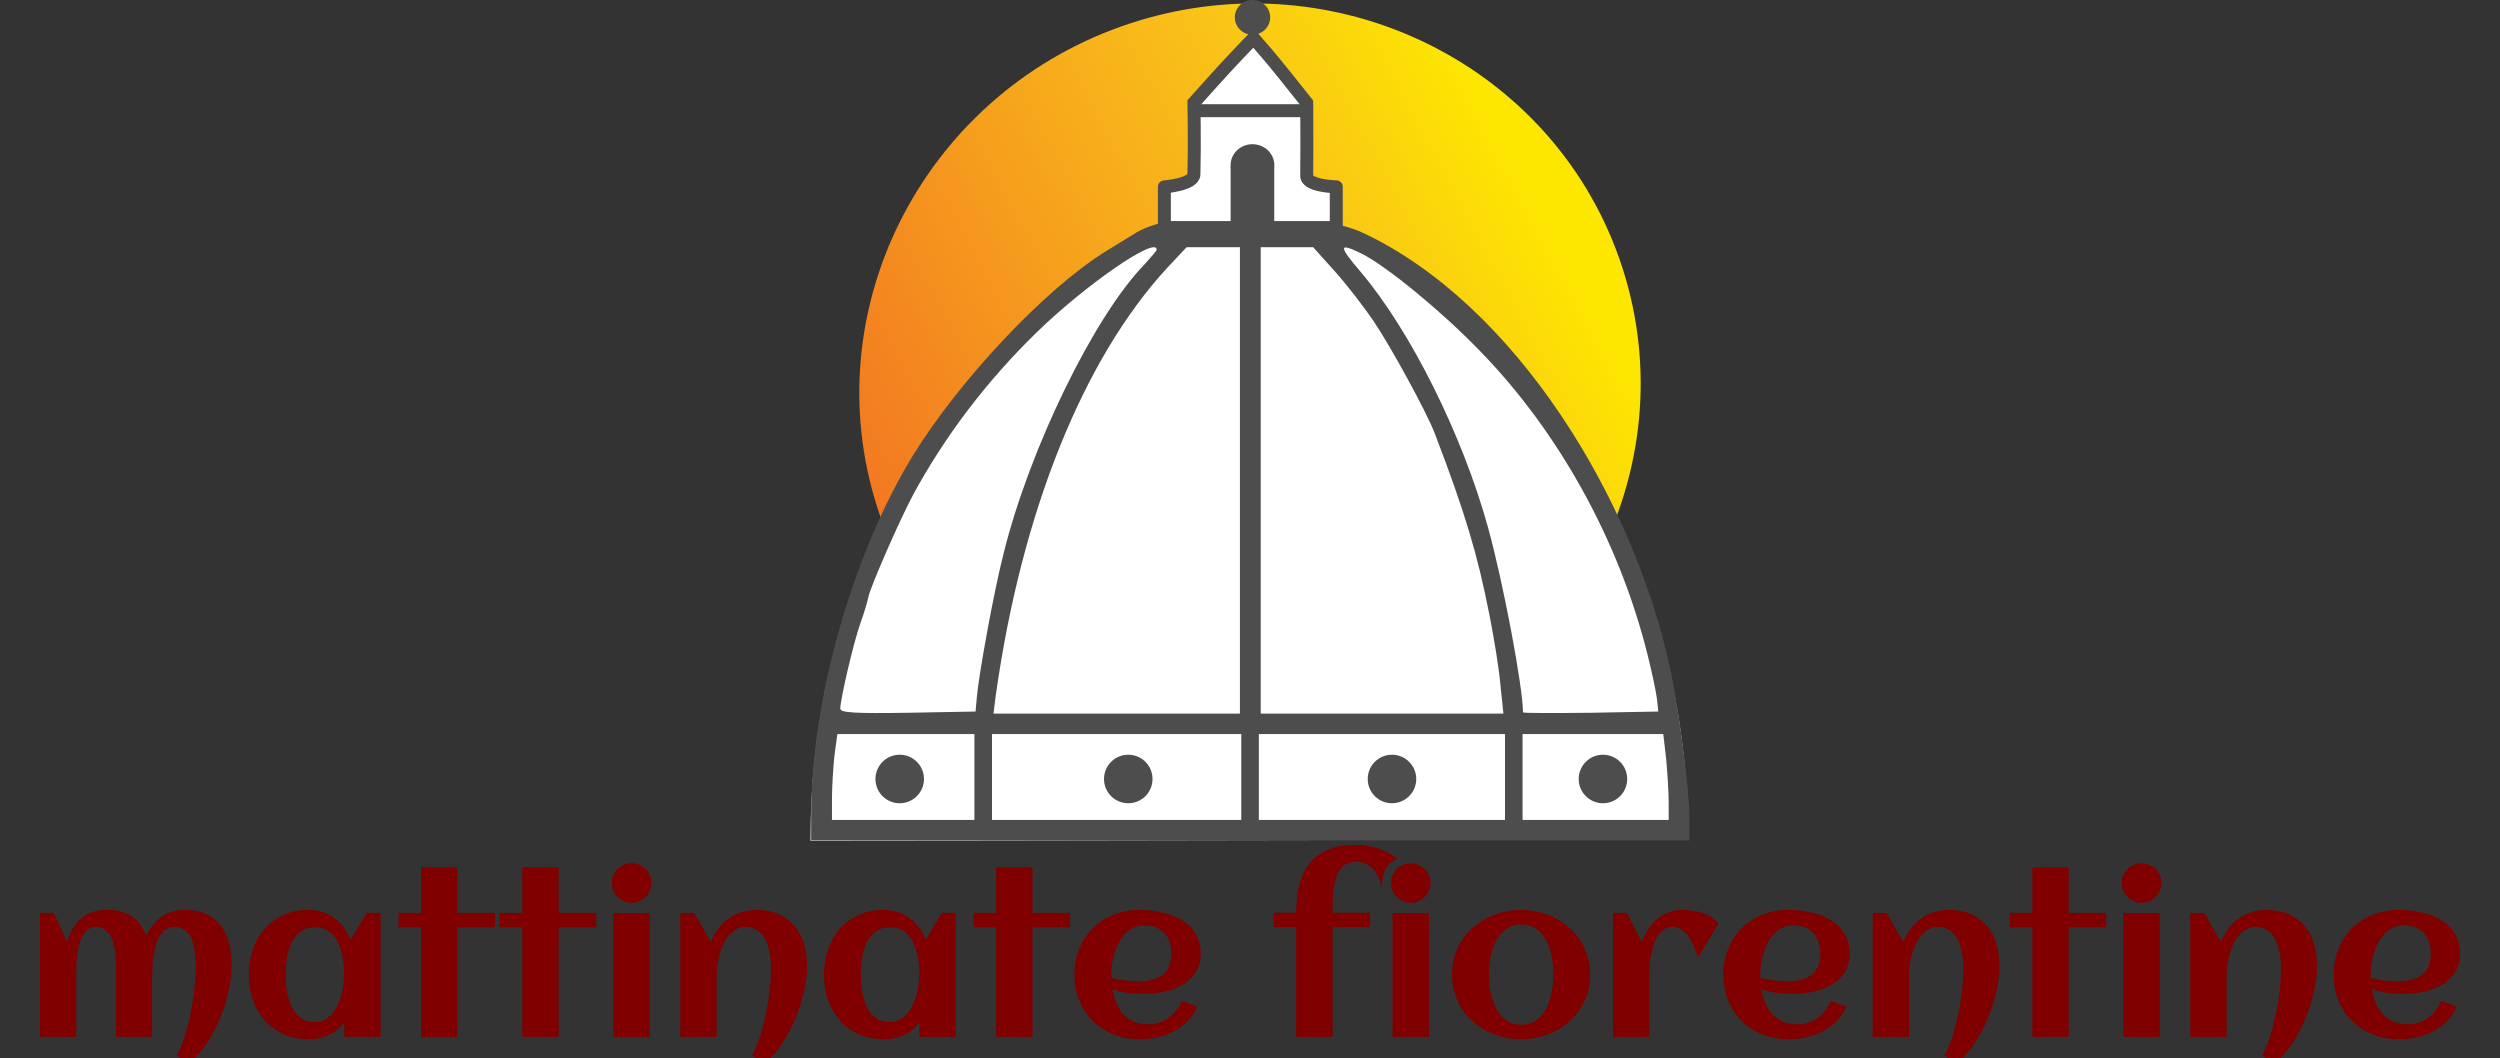 <?xml version="1.0" encoding="UTF-8" standalone="no"?>
<!-- Created with Inkscape (http://www.inkscape.org/) -->

<svg
   xmlns:dc="http://purl.org/dc/elements/1.1/"
   xmlns:cc="http://creativecommons.org/ns#"
   xmlns:rdf="http://www.w3.org/1999/02/22-rdf-syntax-ns#"
   xmlns:svg="http://www.w3.org/2000/svg"
   xmlns="http://www.w3.org/2000/svg"
   xmlns:xlink="http://www.w3.org/1999/xlink"
   xmlns:sodipodi="http://sodipodi.sourceforge.net/DTD/sodipodi-0.dtd"
   xmlns:inkscape="http://www.inkscape.org/namespaces/inkscape"
   width="80.264mm"
   height="33.968mm"
   viewBox="0 0 284.399 120.358"
   id="svg5322"
   version="1.1"
   inkscape:version="0.91 r13725"
   sodipodi:docname="logo.svg">
  <rect x="0" y="0" width="284.399" height="120.358" fill="#333333" stroke="none"/>
  <defs
     id="defs5324">
    <linearGradient
       inkscape:collect="always"
       xlink:href="#radialGradient6223"
       id="linearGradient5439"
       gradientUnits="userSpaceOnUse"
       gradientTransform="matrix(0.728,0,0,0.728,-77.838,266.793)"
       x1="543.964"
       y1="406.444"
       x2="679"
       y2="334.267" />
    <radialGradient
       gradientUnits="userSpaceOnUse"
       gradientTransform="matrix(67.033,90.11,-157.692,117.308,92508.531,-18685.502)"
       r="1"
       cy="434.321"
       cx="-357.737"
       id="radialGradient6223">
      <stop
         id="stop6225"
         style="stop-color:#F04E23"
         offset="0" />
      <stop
         id="stop6227"
         style="stop-color:#F27422"
         offset="0.225" />
      <stop
         id="stop6229"
         style="stop-color:#F9C318"
         offset="0.786" />
      <stop
         id="stop6231"
         style="stop-color:#FDE700"
         offset="1" />
    </radialGradient>
  </defs>
  <sodipodi:namedview
     id="base"
     pagecolor="#ffffff"
     bordercolor="#666666"
     borderopacity="1.0"
     inkscape:pageopacity="0.0"
     inkscape:pageshadow="2"
     inkscape:zoom="3.1679487"
     inkscape:cx="141.42857"
     inkscape:cy="74.734925"
     inkscape:document-units="px"
     inkscape:current-layer="layer1"
     showgrid="false"
     fit-margin-top="0"
     fit-margin-left="0"
     fit-margin-right="0"
     fit-margin-bottom="0"
     inkscape:window-width="1680"
     inkscape:window-height="987"
     inkscape:window-x="1912"
     inkscape:window-y="18"
     inkscape:window-maximized="1" />
  <g
     inkscape:label="Livello 1"
     inkscape:groupmode="layer"
     id="layer1"
     transform="translate(-229.848,-466.002)">
    <path
       id="path5403"
       d="m 329.675,523.815 c -7.39,-22.912 5.608,-47.691 28.968,-55.226 23.36,-7.534 48.387,4.981 55.776,27.893 7.39,22.912 -5.608,47.691 -28.968,55.226 -23.36,7.534 -48.387,-4.981 -55.776,-27.893 z"
       inkscape:connector-curvature="0"
       style="fill:url(#linearGradient5439);fill-opacity:1" />
    <g
       style="font-style:normal;font-variant:normal;font-weight:normal;font-stretch:normal;font-size:25px;line-height:125%;font-family:Aclonica;-inkscape-font-specification:'Aclonica, Normal';text-align:start;letter-spacing:0px;word-spacing:0px;writing-mode:lr-tb;text-anchor:start;fill:#800000;fill-opacity:1;stroke:none;stroke-width:1px;stroke-linecap:butt;stroke-linejoin:miter;stroke-opacity:1"
       id="text4284">
      <path
         d="m 256.196,575.722 q 0,1.453 -0.342,3.027 -0.342,1.575 -0.964,3.076 -0.61,1.489 -1.477,2.82 -0.867,1.331 -1.929,2.307 l -1.55,-0.842 q 0.354,-0.635 0.647,-1.428 0.293,-0.793 0.537,-1.672 0.244,-0.879 0.427,-1.807 0.183,-0.928 0.305,-1.843 0.134,-0.928 0.195,-1.794 0.061,-0.867 0.061,-1.624 0,-0.427 -0.024,-0.928 -0.024,-0.5 -0.11,-1.001 -0.073,-0.5 -0.232,-0.952 -0.159,-0.464 -0.439,-0.818 -0.269,-0.366 -0.684,-0.574 -0.403,-0.22 -0.977,-0.22 -0.562,0 -0.964,0.305 -0.391,0.293 -0.671,0.769 -0.281,0.476 -0.452,1.074 -0.159,0.598 -0.244,1.208 -0.085,0.598 -0.122,1.147 -0.024,0.549 -0.024,0.928 l 0,7.068 -4.114,0 0,-6.567 q 0,-0.427 0.012,-1.025 0.012,-0.61 -0.037,-1.27 -0.037,-0.659 -0.159,-1.306 -0.11,-0.659 -0.366,-1.172 -0.244,-0.513 -0.671,-0.83 -0.427,-0.33 -1.074,-0.33 -0.549,0 -0.928,0.305 -0.366,0.305 -0.623,0.793 -0.244,0.476 -0.391,1.086 -0.134,0.598 -0.208,1.208 -0.061,0.598 -0.073,1.147 -0.012,0.537 -0.012,0.891 l 0,7.068 -4.138,0 0,-14.099 1.587,0 1.514,3.284 q 0.513,-1.709 1.611,-2.661 1.111,-0.964 2.942,-0.964 1.648,0 2.734,0.684 1.086,0.684 1.709,2.222 0.354,-0.671 0.781,-1.208 0.439,-0.537 0.964,-0.916 0.537,-0.378 1.184,-0.574 0.647,-0.208 1.428,-0.208 1.44,0 2.454,0.476 1.025,0.464 1.672,1.294 0.647,0.83 0.94,1.978 0.293,1.135 0.293,2.466 z"
         style=""
         id="path4185" />
      <path
         d="m 273.14,583.95 -4.126,0 0,-1.685 q -0.732,1.001 -1.77,1.489 -1.025,0.476 -2.258,0.476 -1.611,0 -2.881,-0.574 -1.27,-0.574 -2.148,-1.562 -0.879,-1.001 -1.343,-2.344 -0.464,-1.343 -0.464,-2.881 0,-1.538 0.464,-2.881 0.464,-1.343 1.343,-2.332 0.879,-1.001 2.148,-1.575 1.27,-0.574 2.881,-0.574 0.818,0 1.55,0.244 0.745,0.244 1.355,0.696 0.623,0.439 1.086,1.074 0.476,0.623 0.745,1.392 l 1.831,-3.064 1.587,0 0,14.099 z m -4.15,-7.08 q 0,-0.549 -0.061,-1.16 -0.049,-0.61 -0.183,-1.208 -0.134,-0.598 -0.378,-1.135 -0.232,-0.549 -0.61,-0.964 -0.366,-0.427 -0.891,-0.671 -0.525,-0.244 -1.221,-0.244 -0.696,0 -1.208,0.256 -0.513,0.244 -0.879,0.671 -0.366,0.415 -0.61,0.964 -0.232,0.549 -0.366,1.147 -0.134,0.598 -0.195,1.208 -0.049,0.598 -0.049,1.135 0,0.537 0.049,1.147 0.061,0.61 0.195,1.208 0.134,0.598 0.366,1.147 0.244,0.549 0.61,0.977 0.366,0.415 0.879,0.671 0.513,0.244 1.208,0.244 0.635,0 1.123,-0.256 0.5,-0.269 0.867,-0.708 0.378,-0.439 0.635,-1.001 0.256,-0.562 0.415,-1.16 0.159,-0.598 0.232,-1.184 0.073,-0.598 0.073,-1.086 z"
         style=""
         id="path4187" />
      <path
         d="m 281.88,583.95 -4.138,0 0,-12.463 -2.563,0 0,-1.636 2.563,0 0,-5.188 4.138,0 0,5.188 4.272,0 0,1.636 -4.272,0 0,12.463 z"
         style=""
         id="path4189" />
      <path
         d="m 293.403,583.95 -4.138,0 0,-12.463 -2.563,0 0,-1.636 2.563,0 0,-5.188 4.138,0 0,5.188 4.272,0 0,1.636 -4.272,0 0,12.463 z"
         style=""
         id="path4191" />
      <path
         d="m 303.95,566.445 q 0,0.464 -0.183,0.879 -0.171,0.415 -0.476,0.72 -0.305,0.305 -0.72,0.488 -0.415,0.171 -0.879,0.171 -0.464,0 -0.879,-0.171 -0.403,-0.183 -0.708,-0.488 -0.305,-0.305 -0.488,-0.72 -0.171,-0.415 -0.171,-0.879 0,-0.464 0.171,-0.867 0.183,-0.415 0.488,-0.72 0.305,-0.305 0.708,-0.476 0.415,-0.183 0.879,-0.183 0.464,0 0.879,0.183 0.415,0.171 0.72,0.476 0.305,0.305 0.476,0.72 0.183,0.403 0.183,0.867 z m -0.183,17.505 -4.138,0 0,-14.087 4.138,0 0,14.087 z"
         style=""
         id="path4193" />
      <path
         d="m 321.651,575.869 q 0,1.428 -0.354,2.979 -0.342,1.55 -0.964,3.04 -0.623,1.489 -1.489,2.795 -0.867,1.318 -1.904,2.271 l -1.55,-0.842 q 0.33,-0.61 0.623,-1.367 0.293,-0.757 0.525,-1.599 0.244,-0.855 0.427,-1.758 0.195,-0.903 0.317,-1.782 0.134,-0.891 0.195,-1.721 0.073,-0.842 0.073,-1.562 0,-0.476 -0.037,-1.013 -0.037,-0.549 -0.159,-1.086 -0.11,-0.549 -0.305,-1.05 -0.195,-0.5 -0.525,-0.879 -0.317,-0.378 -0.781,-0.61 -0.452,-0.232 -1.074,-0.232 -0.61,0 -1.086,0.281 -0.476,0.269 -0.842,0.72 -0.366,0.439 -0.635,1.013 -0.256,0.574 -0.427,1.184 -0.159,0.598 -0.232,1.184 -0.073,0.586 -0.073,1.05 l 0,7.068 -4.138,0 0,-14.099 1.587,0 1.892,3.284 q 0.342,-0.818 0.854,-1.489 0.513,-0.671 1.16,-1.147 0.647,-0.476 1.428,-0.732 0.793,-0.256 1.709,-0.256 1.465,0 2.551,0.476 1.086,0.476 1.807,1.331 0.72,0.842 1.074,2.014 0.354,1.16 0.354,2.539 z"
         style=""
         id="path4195" />
      <path
         d="m 338.569,583.95 -4.126,0 0,-1.685 q -0.732,1.001 -1.77,1.489 -1.025,0.476 -2.258,0.476 -1.611,0 -2.881,-0.574 -1.27,-0.574 -2.148,-1.562 -0.879,-1.001 -1.343,-2.344 -0.464,-1.343 -0.464,-2.881 0,-1.538 0.464,-2.881 0.464,-1.343 1.343,-2.332 0.879,-1.001 2.148,-1.575 1.27,-0.574 2.881,-0.574 0.818,0 1.55,0.244 0.745,0.244 1.355,0.696 0.623,0.439 1.086,1.074 0.476,0.623 0.745,1.392 l 1.831,-3.064 1.587,0 0,14.099 z m -4.15,-7.08 q 0,-0.549 -0.061,-1.16 -0.049,-0.61 -0.183,-1.208 -0.134,-0.598 -0.378,-1.135 -0.232,-0.549 -0.61,-0.964 -0.366,-0.427 -0.891,-0.671 -0.525,-0.244 -1.221,-0.244 -0.696,0 -1.208,0.256 -0.513,0.244 -0.879,0.671 -0.366,0.415 -0.61,0.964 -0.232,0.549 -0.366,1.147 -0.134,0.598 -0.195,1.208 -0.049,0.598 -0.049,1.135 0,0.537 0.049,1.147 0.061,0.61 0.195,1.208 0.134,0.598 0.366,1.147 0.244,0.549 0.61,0.977 0.366,0.415 0.879,0.671 0.513,0.244 1.208,0.244 0.635,0 1.123,-0.256 0.5,-0.269 0.867,-0.708 0.378,-0.439 0.635,-1.001 0.256,-0.562 0.415,-1.16 0.159,-0.598 0.232,-1.184 0.073,-0.598 0.073,-1.086 z"
         style=""
         id="path4197" />
      <path
         d="m 347.31,583.95 -4.138,0 0,-12.463 -2.563,0 0,-1.636 2.563,0 0,-5.188 4.138,0 0,5.188 4.272,0 0,1.636 -4.272,0 0,12.463 z"
         style=""
         id="path4199" />
      <path
         d="m 356.282,577.26 q 0.757,0.171 1.514,0.269 0.757,0.098 1.526,0.098 0.806,0 1.489,-0.146 0.696,-0.159 1.196,-0.513 0.513,-0.366 0.806,-0.964 0.293,-0.598 0.293,-1.489 0,-0.72 -0.195,-1.318 -0.195,-0.598 -0.586,-1.025 -0.378,-0.427 -0.94,-0.659 -0.562,-0.244 -1.306,-0.244 -0.696,0 -1.257,0.256 -0.549,0.256 -0.977,0.696 -0.415,0.427 -0.72,1.001 -0.293,0.574 -0.488,1.196 -0.195,0.623 -0.281,1.257 -0.085,0.635 -0.085,1.196 0,0.098 0,0.195 0,0.098 0.012,0.195 z m 10.168,-2.783 q 0,0.867 -0.281,1.55 -0.281,0.671 -0.769,1.184 -0.476,0.513 -1.111,0.867 -0.635,0.354 -1.355,0.586 -0.72,0.22 -1.489,0.317 -0.757,0.098 -1.477,0.098 -0.916,0 -1.807,-0.122 -0.891,-0.134 -1.758,-0.415 0.134,0.806 0.427,1.538 0.293,0.72 0.781,1.27 0.488,0.537 1.196,0.854 0.72,0.317 1.697,0.317 0.647,0 1.233,-0.195 0.586,-0.195 1.074,-0.549 0.488,-0.354 0.854,-0.842 0.378,-0.488 0.61,-1.086 l 1.782,0.659 q -0.403,0.964 -1.111,1.672 -0.696,0.696 -1.587,1.16 -0.879,0.452 -1.88,0.671 -0.989,0.22 -1.965,0.22 -1.611,0 -2.979,-0.537 -1.367,-0.549 -2.356,-1.526 -0.989,-0.977 -1.55,-2.332 -0.562,-1.355 -0.562,-2.966 0,-1.611 0.562,-2.966 0.562,-1.355 1.55,-2.332 0.989,-0.977 2.356,-1.514 1.367,-0.549 2.979,-0.549 0.781,0 1.599,0.11 0.818,0.11 1.587,0.354 0.769,0.232 1.453,0.61 0.684,0.378 1.184,0.94 0.513,0.549 0.806,1.282 0.305,0.732 0.305,1.672 z"
         style=""
         id="path4201" />
      <path
         d="m 388.85,563.686 q -0.525,0.183 -0.867,0.5 -0.33,0.317 -0.525,0.696 -0.195,0.378 -0.281,0.793 -0.086,0.403 -0.11,0.769 -0.024,0.366 -0.012,0.659 0.024,0.293 0.037,0.439 -0.024,-0.317 -0.098,-0.696 -0.073,-0.378 -0.22,-0.769 -0.146,-0.391 -0.366,-0.757 -0.22,-0.366 -0.549,-0.647 -0.317,-0.281 -0.757,-0.452 -0.427,-0.171 -0.989,-0.171 -0.867,0 -1.392,0.403 -0.525,0.403 -0.806,1.16 -0.281,0.745 -0.378,1.819 -0.098,1.062 -0.098,2.405 l 4.272,0 0,1.636 -4.272,0 0,12.476 -4.138,0 0,-12.476 -2.563,0 0,-1.636 2.563,0 q 0,-3.882 1.672,-5.798 1.672,-1.929 5.103,-1.929 1.025,0 1.807,0.195 0.793,0.183 1.367,0.452 0.586,0.256 0.977,0.525 0.391,0.256 0.623,0.403 z m 3.735,2.759 q 0,0.464 -0.183,0.879 -0.171,0.415 -0.476,0.72 -0.305,0.305 -0.72,0.488 -0.415,0.171 -0.879,0.171 -0.464,0 -0.879,-0.171 -0.403,-0.183 -0.708,-0.488 -0.305,-0.305 -0.488,-0.72 -0.171,-0.415 -0.171,-0.879 0,-0.464 0.171,-0.867 0.183,-0.415 0.488,-0.72 0.305,-0.305 0.708,-0.476 0.415,-0.183 0.879,-0.183 0.464,0 0.879,0.183 0.415,0.171 0.72,0.476 0.305,0.305 0.476,0.72 0.183,0.403 0.183,0.867 z m -0.183,17.505 -4.138,0 0,-14.087 4.138,0 0,14.087 z"
         style=""
         id="path4203" />
      <path
         d="m 410.75,576.87 q 0,1.099 -0.293,2.063 -0.293,0.964 -0.818,1.782 -0.513,0.818 -1.245,1.477 -0.732,0.647 -1.611,1.099 -0.867,0.452 -1.868,0.696 -0.989,0.244 -2.039,0.244 -1.05,0 -2.039,-0.244 -0.989,-0.244 -1.868,-0.696 -0.867,-0.452 -1.599,-1.099 -0.732,-0.659 -1.257,-1.477 -0.513,-0.818 -0.806,-1.782 -0.293,-0.977 -0.293,-2.063 0,-1.086 0.293,-2.051 0.293,-0.977 0.806,-1.794 0.525,-0.818 1.257,-1.465 0.732,-0.659 1.599,-1.111 0.879,-0.452 1.868,-0.696 0.989,-0.244 2.039,-0.244 1.05,0 2.039,0.244 1.001,0.244 1.868,0.696 0.879,0.452 1.611,1.111 0.732,0.647 1.245,1.465 0.525,0.818 0.818,1.794 0.293,0.964 0.293,2.051 z m -4.199,0 q 0,-0.586 -0.073,-1.233 -0.061,-0.659 -0.22,-1.282 -0.159,-0.635 -0.439,-1.208 -0.269,-0.586 -0.671,-1.013 -0.403,-0.439 -0.964,-0.696 -0.562,-0.269 -1.306,-0.269 -0.708,0 -1.257,0.269 -0.549,0.269 -0.964,0.72 -0.403,0.439 -0.684,1.025 -0.269,0.586 -0.439,1.221 -0.171,0.623 -0.244,1.27 -0.073,0.635 -0.073,1.196 0,0.562 0.073,1.208 0.073,0.635 0.244,1.27 0.171,0.635 0.439,1.221 0.281,0.574 0.684,1.025 0.415,0.439 0.964,0.708 0.549,0.269 1.257,0.269 0.732,0 1.294,-0.256 0.562,-0.269 0.964,-0.708 0.415,-0.439 0.684,-1.013 0.269,-0.574 0.427,-1.208 0.171,-0.635 0.232,-1.282 0.073,-0.647 0.073,-1.233 z"
         style=""
         id="path4205" />
      <path
         d="m 425.325,571.096 -2.319,3.845 q -0.146,-0.488 -0.378,-1.099 -0.232,-0.61 -0.574,-1.135 -0.342,-0.537 -0.818,-0.891 -0.476,-0.366 -1.099,-0.366 -0.574,0 -1.001,0.293 -0.415,0.293 -0.708,0.769 -0.293,0.464 -0.488,1.062 -0.183,0.586 -0.293,1.196 -0.098,0.598 -0.134,1.16 -0.037,0.549 -0.037,0.952 l 0,7.068 -4.138,0 0,-14.099 1.587,0 1.672,3.284 q 0.342,-0.793 0.781,-1.453 0.439,-0.671 1.013,-1.147 0.574,-0.488 1.294,-0.757 0.732,-0.269 1.648,-0.269 0.476,0 1.062,0.086 0.586,0.073 1.147,0.269 0.562,0.183 1.038,0.488 0.476,0.305 0.745,0.745 z"
         style=""
         id="path4207" />
      <path
         d="m 430.11,577.26 q 0.757,0.171 1.514,0.269 0.757,0.098 1.526,0.098 0.806,0 1.489,-0.146 0.696,-0.159 1.196,-0.513 0.513,-0.366 0.806,-0.964 0.293,-0.598 0.293,-1.489 0,-0.72 -0.195,-1.318 -0.195,-0.598 -0.586,-1.025 -0.378,-0.427 -0.94,-0.659 -0.562,-0.244 -1.306,-0.244 -0.696,0 -1.257,0.256 -0.549,0.256 -0.977,0.696 -0.415,0.427 -0.72,1.001 -0.293,0.574 -0.488,1.196 -0.195,0.623 -0.281,1.257 -0.085,0.635 -0.085,1.196 0,0.098 0,0.195 0,0.098 0.012,0.195 z m 10.168,-2.783 q 0,0.867 -0.281,1.55 -0.281,0.671 -0.769,1.184 -0.476,0.513 -1.111,0.867 -0.635,0.354 -1.355,0.586 -0.72,0.22 -1.489,0.317 -0.757,0.098 -1.477,0.098 -0.916,0 -1.807,-0.122 -0.891,-0.134 -1.758,-0.415 0.134,0.806 0.427,1.538 0.293,0.72 0.781,1.27 0.488,0.537 1.196,0.854 0.72,0.317 1.697,0.317 0.647,0 1.233,-0.195 0.586,-0.195 1.074,-0.549 0.488,-0.354 0.854,-0.842 0.378,-0.488 0.61,-1.086 l 1.782,0.659 q -0.403,0.964 -1.111,1.672 -0.696,0.696 -1.587,1.16 -0.879,0.452 -1.88,0.671 -0.989,0.22 -1.965,0.22 -1.611,0 -2.979,-0.537 -1.367,-0.549 -2.356,-1.526 -0.989,-0.977 -1.55,-2.332 -0.562,-1.355 -0.562,-2.966 0,-1.611 0.562,-2.966 0.562,-1.355 1.55,-2.332 0.989,-0.977 2.356,-1.514 1.367,-0.549 2.979,-0.549 0.781,0 1.599,0.11 0.818,0.11 1.587,0.354 0.769,0.232 1.453,0.61 0.684,0.378 1.184,0.94 0.513,0.549 0.806,1.282 0.305,0.732 0.305,1.672 z"
         style=""
         id="path4209" />
      <path
         d="m 457.295,575.869 q 0,1.428 -0.354,2.979 -0.342,1.55 -0.964,3.04 -0.623,1.489 -1.489,2.795 -0.867,1.318 -1.904,2.271 l -1.55,-0.842 q 0.33,-0.61 0.623,-1.367 0.293,-0.757 0.525,-1.599 0.244,-0.855 0.427,-1.758 0.195,-0.903 0.317,-1.782 0.134,-0.891 0.195,-1.721 0.073,-0.842 0.073,-1.562 0,-0.476 -0.037,-1.013 -0.037,-0.549 -0.159,-1.086 -0.11,-0.549 -0.305,-1.05 -0.195,-0.5 -0.525,-0.879 -0.317,-0.378 -0.781,-0.61 -0.452,-0.232 -1.074,-0.232 -0.61,0 -1.086,0.281 -0.476,0.269 -0.842,0.72 -0.366,0.439 -0.635,1.013 -0.256,0.574 -0.427,1.184 -0.159,0.598 -0.232,1.184 -0.073,0.586 -0.073,1.05 l 0,7.068 -4.138,0 0,-14.099 1.587,0 1.892,3.284 q 0.342,-0.818 0.855,-1.489 0.513,-0.671 1.16,-1.147 0.647,-0.476 1.428,-0.732 0.793,-0.256 1.709,-0.256 1.465,0 2.551,0.476 1.086,0.476 1.807,1.331 0.72,0.842 1.074,2.014 0.354,1.16 0.354,2.539 z"
         style=""
         id="path4211" />
      <path
         d="m 465.181,583.95 -4.138,0 0,-12.463 -2.563,0 0,-1.636 2.563,0 0,-5.188 4.138,0 0,5.188 4.272,0 0,1.636 -4.272,0 0,12.463 z"
         style=""
         id="path4213" />
      <path
         d="m 475.728,566.445 q 0,0.464 -0.183,0.879 -0.171,0.415 -0.476,0.72 -0.305,0.305 -0.72,0.488 -0.415,0.171 -0.879,0.171 -0.464,0 -0.879,-0.171 -0.403,-0.183 -0.708,-0.488 -0.305,-0.305 -0.488,-0.72 -0.171,-0.415 -0.171,-0.879 0,-0.464 0.171,-0.867 0.183,-0.415 0.488,-0.72 0.305,-0.305 0.708,-0.476 0.415,-0.183 0.879,-0.183 0.464,0 0.879,0.183 0.415,0.171 0.72,0.476 0.305,0.305 0.476,0.72 0.183,0.403 0.183,0.867 z m -0.183,17.505 -4.138,0 0,-14.087 4.138,0 0,14.087 z"
         style=""
         id="path4215" />
      <path
         d="m 493.428,575.869 q 0,1.428 -0.354,2.979 -0.342,1.55 -0.964,3.04 -0.623,1.489 -1.489,2.795 -0.867,1.318 -1.904,2.271 l -1.55,-0.842 q 0.33,-0.61 0.623,-1.367 0.293,-0.757 0.525,-1.599 0.244,-0.855 0.427,-1.758 0.195,-0.903 0.317,-1.782 0.134,-0.891 0.195,-1.721 0.073,-0.842 0.073,-1.562 0,-0.476 -0.037,-1.013 -0.037,-0.549 -0.159,-1.086 -0.11,-0.549 -0.305,-1.05 -0.195,-0.5 -0.525,-0.879 -0.317,-0.378 -0.781,-0.61 -0.452,-0.232 -1.074,-0.232 -0.61,0 -1.086,0.281 -0.476,0.269 -0.842,0.72 -0.366,0.439 -0.635,1.013 -0.256,0.574 -0.427,1.184 -0.159,0.598 -0.232,1.184 -0.073,0.586 -0.073,1.05 l 0,7.068 -4.138,0 0,-14.099 1.587,0 1.892,3.284 q 0.342,-0.818 0.854,-1.489 0.513,-0.671 1.16,-1.147 0.647,-0.476 1.428,-0.732 0.793,-0.256 1.709,-0.256 1.465,0 2.551,0.476 1.086,0.476 1.807,1.331 0.72,0.842 1.074,2.014 0.354,1.16 0.354,2.539 z"
         style=""
         id="path4217" />
      <path
         d="m 499.544,577.26 q 0.757,0.171 1.514,0.269 0.757,0.098 1.526,0.098 0.806,0 1.489,-0.146 0.696,-0.159 1.196,-0.513 0.513,-0.366 0.806,-0.964 0.293,-0.598 0.293,-1.489 0,-0.72 -0.195,-1.318 -0.195,-0.598 -0.586,-1.025 -0.378,-0.427 -0.94,-0.659 -0.562,-0.244 -1.306,-0.244 -0.696,0 -1.257,0.256 -0.549,0.256 -0.977,0.696 -0.415,0.427 -0.72,1.001 -0.293,0.574 -0.488,1.196 -0.195,0.623 -0.281,1.257 -0.086,0.635 -0.086,1.196 0,0.098 0,0.195 0,0.098 0.012,0.195 z m 10.168,-2.783 q 0,0.867 -0.281,1.55 -0.281,0.671 -0.769,1.184 -0.476,0.513 -1.111,0.867 -0.635,0.354 -1.355,0.586 -0.72,0.22 -1.489,0.317 -0.757,0.098 -1.477,0.098 -0.916,0 -1.807,-0.122 -0.891,-0.134 -1.758,-0.415 0.134,0.806 0.427,1.538 0.293,0.72 0.781,1.27 0.488,0.537 1.196,0.854 0.72,0.317 1.697,0.317 0.647,0 1.233,-0.195 0.586,-0.195 1.074,-0.549 0.488,-0.354 0.854,-0.842 0.378,-0.488 0.61,-1.086 l 1.782,0.659 q -0.403,0.964 -1.111,1.672 -0.696,0.696 -1.587,1.16 -0.879,0.452 -1.88,0.671 -0.989,0.22 -1.965,0.22 -1.611,0 -2.979,-0.537 -1.367,-0.549 -2.356,-1.526 -0.989,-0.977 -1.55,-2.332 -0.562,-1.355 -0.562,-2.966 0,-1.611 0.562,-2.966 0.562,-1.355 1.55,-2.332 0.989,-0.977 2.356,-1.514 1.367,-0.549 2.979,-0.549 0.781,0 1.599,0.11 0.818,0.11 1.587,0.354 0.769,0.232 1.453,0.61 0.684,0.378 1.184,0.94 0.513,0.549 0.806,1.282 0.305,0.732 0.305,1.672 z"
         style=""
         id="path4219" />
    </g>
    <g
       transform="translate(-2.8357242e-6,400.405)"
       id="g5486">
      <g
         id="g5474">
        <path
           sodipodi:nodetypes="czzcc"
           inkscape:connector-curvature="0"
           id="path5675"
           d="m 421.897,161.101 c 0,-25.468 -10.48,-45.754 -26.372,-59.44 -15.892,-13.686 -31.253,-14.027 -46.917,-0.945 -15.664,13.082 -26.621,35.055 -26.556,60.523 19.006,0 80.557,-0.138 99.845,-0.138 z"
           style="color:#000000;clip-rule:nonzero;display:inline;overflow:visible;visibility:visible;opacity:1;isolation:auto;mix-blend-mode:normal;color-interpolation:sRGB;color-interpolation-filters:linearRGB;solid-color:#000000;solid-opacity:1;fill:#ffffff;fill-opacity:1;fill-rule:nonzero;stroke:none;stroke-width:7.303;stroke-linecap:round;stroke-linejoin:miter;stroke-miterlimit:4;stroke-dasharray:none;stroke-dashoffset:0;stroke-opacity:1;color-rendering:auto;image-rendering:auto;shape-rendering:auto;text-rendering:auto;enable-background:accumulate" />
        <g
           id="g5374"
           transform="translate(7.131,0)">
          <path
             d="m 351.93,92.087 -3.41,2.094 c -6.914,4.282 -16.669,14.66 -21.973,23.271 -6.914,11.309 -11.555,27.832 -11.555,40.956 l 0,2.792 49.959,0 49.959,0 0,-2.467 c 0,-3.165 -1.137,-12.054 -2.131,-16.801 -4.167,-19.64 -17.718,-41.707 -34.978,-49.831 -5.469,-2.574 -20.995,-3.011 -25.873,-0.015 z m 2.368,1.908 c 0,0.14 -0.663,0.884 -1.421,1.722 -5.73,5.911 -13.07,20.99 -16.006,32.905 -1.089,4.235 -2.794,13.637 -3.031,16.289 l -0.142,1.629 -7.671,0.14 c -6.014,0.093 -7.719,0 -7.719,-0.465 0,-1.07 1.515,-7.54 2.273,-9.681 0.426,-1.164 0.805,-2.467 0.9,-2.932 0.189,-1.117 3.552,-8.796 5.114,-11.728 3.646,-6.702 8.334,-12.892 14.064,-18.477 5.54,-5.399 13.638,-10.984 13.638,-9.401 z m 9.471,26.249 0,26.528 -14.017,0 -14.017,0 0.284,-2.234 c 2.936,-20.711 9.897,-38.024 19.415,-48.403 l 2.273,-2.42 3.031,0 3.031,0 z m 10.797,-23.782 c 1.373,1.536 3.315,4.049 4.357,5.585 1.989,2.932 6.109,10.472 7.008,12.845 3.457,9.029 4.878,13.776 6.251,20.804 0.521,2.606 1.089,6.19 1.231,7.912 l 0.331,3.165 -13.828,0 -13.78,0 0,-26.528 0,-26.528 2.983,0 2.983,0 z m 3.078,-2.001 c 2.841,1.443 9.092,6.562 13.401,11.03 8.997,9.215 15.864,21.642 19.084,34.533 0.521,2.048 0.994,4.328 1.089,5.12 l 0.142,1.396 -7.671,0.14 c -4.262,0.046 -7.719,0.046 -7.719,-0.046 0,-2.839 -2.226,-14.707 -3.978,-21.037 -2.889,-10.472 -8.808,-22.386 -14.538,-29.135 -2.51,-2.932 -2.462,-3.304 0.189,-2.001 z m 34.616,57.478 c 0.142,1.582 0.284,3.77 0.284,4.887 l 0,2.048 -47.591,0 -47.591,0 0,-2.467 c 0,-1.303 0.142,-3.537 0.284,-4.887 l 0.331,-2.42 46.976,0 46.976,0 z"
             id="path5679"
             inkscape:connector-curvature="0"
             sodipodi:nodetypes="sccscccscssscccccsccccscccccccccccscccccccccccccccccsccccccccscccccc"
             style="fill:#4d4d4d;stroke:none" />
          <circle
             r="2.76"
             cy="154.214"
             cx="325.068"
             id="path5272"
             style="color:#000000;clip-rule:nonzero;display:inline;overflow:visible;visibility:visible;opacity:1;isolation:auto;mix-blend-mode:normal;color-interpolation:sRGB;color-interpolation-filters:linearRGB;solid-color:#000000;solid-opacity:1;fill:#4d4d4d;fill-opacity:1;fill-rule:nonzero;stroke:none;stroke-width:0.585;stroke-linecap:butt;stroke-linejoin:miter;stroke-miterlimit:4;stroke-dasharray:none;stroke-dashoffset:0;stroke-opacity:1;color-rendering:auto;image-rendering:auto;shape-rendering:auto;text-rendering:auto;enable-background:accumulate" />
          <circle
             style="color:#000000;clip-rule:nonzero;display:inline;overflow:visible;visibility:visible;opacity:1;isolation:auto;mix-blend-mode:normal;color-interpolation:sRGB;color-interpolation-filters:linearRGB;solid-color:#000000;solid-opacity:1;fill:#4d4d4d;fill-opacity:1;fill-rule:nonzero;stroke:none;stroke-width:0.585;stroke-linecap:butt;stroke-linejoin:miter;stroke-miterlimit:4;stroke-dasharray:none;stroke-dashoffset:0;stroke-opacity:1;color-rendering:auto;image-rendering:auto;shape-rendering:auto;text-rendering:auto;enable-background:accumulate"
             id="circle5274"
             cx="351.068"
             cy="154.214"
             r="2.76" />
          <circle
             r="2.76"
             cy="154.214"
             cx="381.068"
             id="circle5276"
             style="color:#000000;clip-rule:nonzero;display:inline;overflow:visible;visibility:visible;opacity:1;isolation:auto;mix-blend-mode:normal;color-interpolation:sRGB;color-interpolation-filters:linearRGB;solid-color:#000000;solid-opacity:1;fill:#4d4d4d;fill-opacity:1;fill-rule:nonzero;stroke:none;stroke-width:0.585;stroke-linecap:butt;stroke-linejoin:miter;stroke-miterlimit:4;stroke-dasharray:none;stroke-dashoffset:0;stroke-opacity:1;color-rendering:auto;image-rendering:auto;shape-rendering:auto;text-rendering:auto;enable-background:accumulate" />
          <circle
             style="color:#000000;clip-rule:nonzero;display:inline;overflow:visible;visibility:visible;opacity:1;isolation:auto;mix-blend-mode:normal;color-interpolation:sRGB;color-interpolation-filters:linearRGB;solid-color:#000000;solid-opacity:1;fill:#4d4d4d;fill-opacity:1;fill-rule:nonzero;stroke:none;stroke-width:0.585;stroke-linecap:butt;stroke-linejoin:miter;stroke-miterlimit:4;stroke-dasharray:none;stroke-dashoffset:0;stroke-opacity:1;color-rendering:auto;image-rendering:auto;shape-rendering:auto;text-rendering:auto;enable-background:accumulate"
             id="circle5278"
             cx="405.068"
             cy="154.214"
             r="2.76" />
          <path
             inkscape:connector-curvature="0"
             id="path5302"
             d="m 334.565,147.763 c 0,12.186 0,12.365 0,12.365"
             style="fill:#4d4d4d;fill-opacity:1;fill-rule:evenodd;stroke:#4d4d4d;stroke-width:2;stroke-linecap:butt;stroke-linejoin:miter;stroke-miterlimit:4;stroke-dasharray:none;stroke-opacity:1" />
          <path
             style="fill:#4d4d4d;fill-opacity:1;fill-rule:evenodd;stroke:#4d4d4d;stroke-width:2;stroke-linecap:butt;stroke-linejoin:miter;stroke-miterlimit:4;stroke-dasharray:none;stroke-opacity:1"
             d="m 364.924,147.763 c 0,12.186 0,12.365 0,12.365"
             id="path5304"
             inkscape:connector-curvature="0" />
          <path
             inkscape:connector-curvature="0"
             id="path5306"
             d="m 394.924,147.763 c 0,12.186 0,12.365 0,12.365"
             style="fill:#4d4d4d;fill-opacity:1;fill-rule:evenodd;stroke:#4d4d4d;stroke-width:2;stroke-linecap:butt;stroke-linejoin:miter;stroke-miterlimit:4;stroke-dasharray:none;stroke-opacity:1" />
        </g>
      </g>
      <g
         transform="translate(7.131,0)"
         id="g5366">
        <path
           style="color:#000000;clip-rule:nonzero;display:inline;overflow:visible;visibility:visible;opacity:1;isolation:auto;mix-blend-mode:normal;color-interpolation:sRGB;color-interpolation-filters:linearRGB;solid-color:#000000;solid-opacity:1;fill:#ffffff;fill-opacity:1;fill-rule:nonzero;stroke:#4d4d4d;stroke-width:1.475;stroke-linecap:round;stroke-linejoin:miter;stroke-miterlimit:4;stroke-dasharray:none;stroke-dashoffset:0;stroke-opacity:1;color-rendering:auto;image-rendering:auto;shape-rendering:auto;text-rendering:auto;enable-background:accumulate"
           d="m 374.729,86.851 c 0,0 -3.375,-0.073 -3.362,-1.251 0.035,-3.154 0.004,-8.307 0.004,-8.307 -3.756,-4.735 -4.099,-5.115 -6.057,-7.362 -3.036,3.17 -3.517,3.707 -6.776,7.35 0,0 0.094,4.699 7.1e-4,8.14 -0.033,1.2 -3.362,1.431 -3.362,1.431 m 0,0 0,4.633 19.553,0 0,-4.633"
           id="path5683"
           inkscape:connector-curvature="0"
           sodipodi:nodetypes="cscccsccccc" />
        <path
           sodipodi:nodetypes="cc"
           style="fill:#ff0000;fill-rule:evenodd;stroke:#4d4d4d;stroke-width:1.475;stroke-linecap:butt;stroke-linejoin:miter;stroke-miterlimit:4;stroke-dasharray:none;stroke-opacity:1"
           d="m 371.542,78.188 -13.145,0"
           id="path5685"
           inkscape:connector-curvature="0" />
        <g
           id="g5362">
          <path
             style="color:#000000;clip-rule:nonzero;display:inline;overflow:visible;visibility:visible;opacity:1;isolation:auto;mix-blend-mode:normal;color-interpolation:sRGB;color-interpolation-filters:linearRGB;solid-color:#000000;solid-opacity:1;fill:#4d4d4d;fill-opacity:1;fill-rule:nonzero;stroke:none;stroke-width:6.192;stroke-linecap:round;stroke-linejoin:miter;stroke-miterlimit:4;stroke-dasharray:none;stroke-dashoffset:0;stroke-opacity:1;color-rendering:auto;image-rendering:auto;shape-rendering:auto;text-rendering:auto;enable-background:accumulate"
             d="m 367.682,84.386 a 2.485,2.383 0 0 1 -2.485,2.383 2.485,2.383 0 0 1 -2.485,-2.383 2.485,2.383 0 0 1 2.485,-2.383 2.485,2.383 0 0 1 2.485,2.383 z"
             id="path5689"
             inkscape:connector-curvature="0" />
          <path
             id="path5691"
             d="m 362.713,84.566 0,6.306 4.96,0 0,-6.306 -4.96,0 z"
             style="color:#000000;clip-rule:nonzero;display:inline;overflow:visible;visibility:visible;opacity:1;isolation:auto;mix-blend-mode:normal;color-interpolation:sRGB;color-interpolation-filters:linearRGB;solid-color:#000000;solid-opacity:1;fill:#4d4d4d;fill-opacity:1;fill-rule:nonzero;stroke:none;stroke-width:6.192;stroke-linecap:butt;stroke-linejoin:miter;stroke-miterlimit:4;stroke-dasharray:none;stroke-dashoffset:0;stroke-opacity:1;color-rendering:auto;image-rendering:auto;shape-rendering:auto;text-rendering:auto;enable-background:accumulate"
             inkscape:connector-curvature="0" />
        </g>
        <ellipse
           style="color:#000000;clip-rule:nonzero;display:inline;overflow:visible;visibility:visible;opacity:1;isolation:auto;mix-blend-mode:normal;color-interpolation:sRGB;color-interpolation-filters:linearRGB;solid-color:#000000;solid-opacity:1;fill:#4d4d4d;fill-opacity:1;fill-rule:nonzero;stroke:none;stroke-width:1;stroke-linecap:round;stroke-linejoin:miter;stroke-miterlimit:4;stroke-dasharray:none;stroke-dashoffset:0;stroke-opacity:1;color-rendering:auto;image-rendering:auto;shape-rendering:auto;text-rendering:auto;enable-background:accumulate"
           id="ellipse5693"
           cx="365.2"
           cy="67.573"
           rx="2.011"
           ry="1.976" />
      </g>
    </g>
  </g>
</svg>
